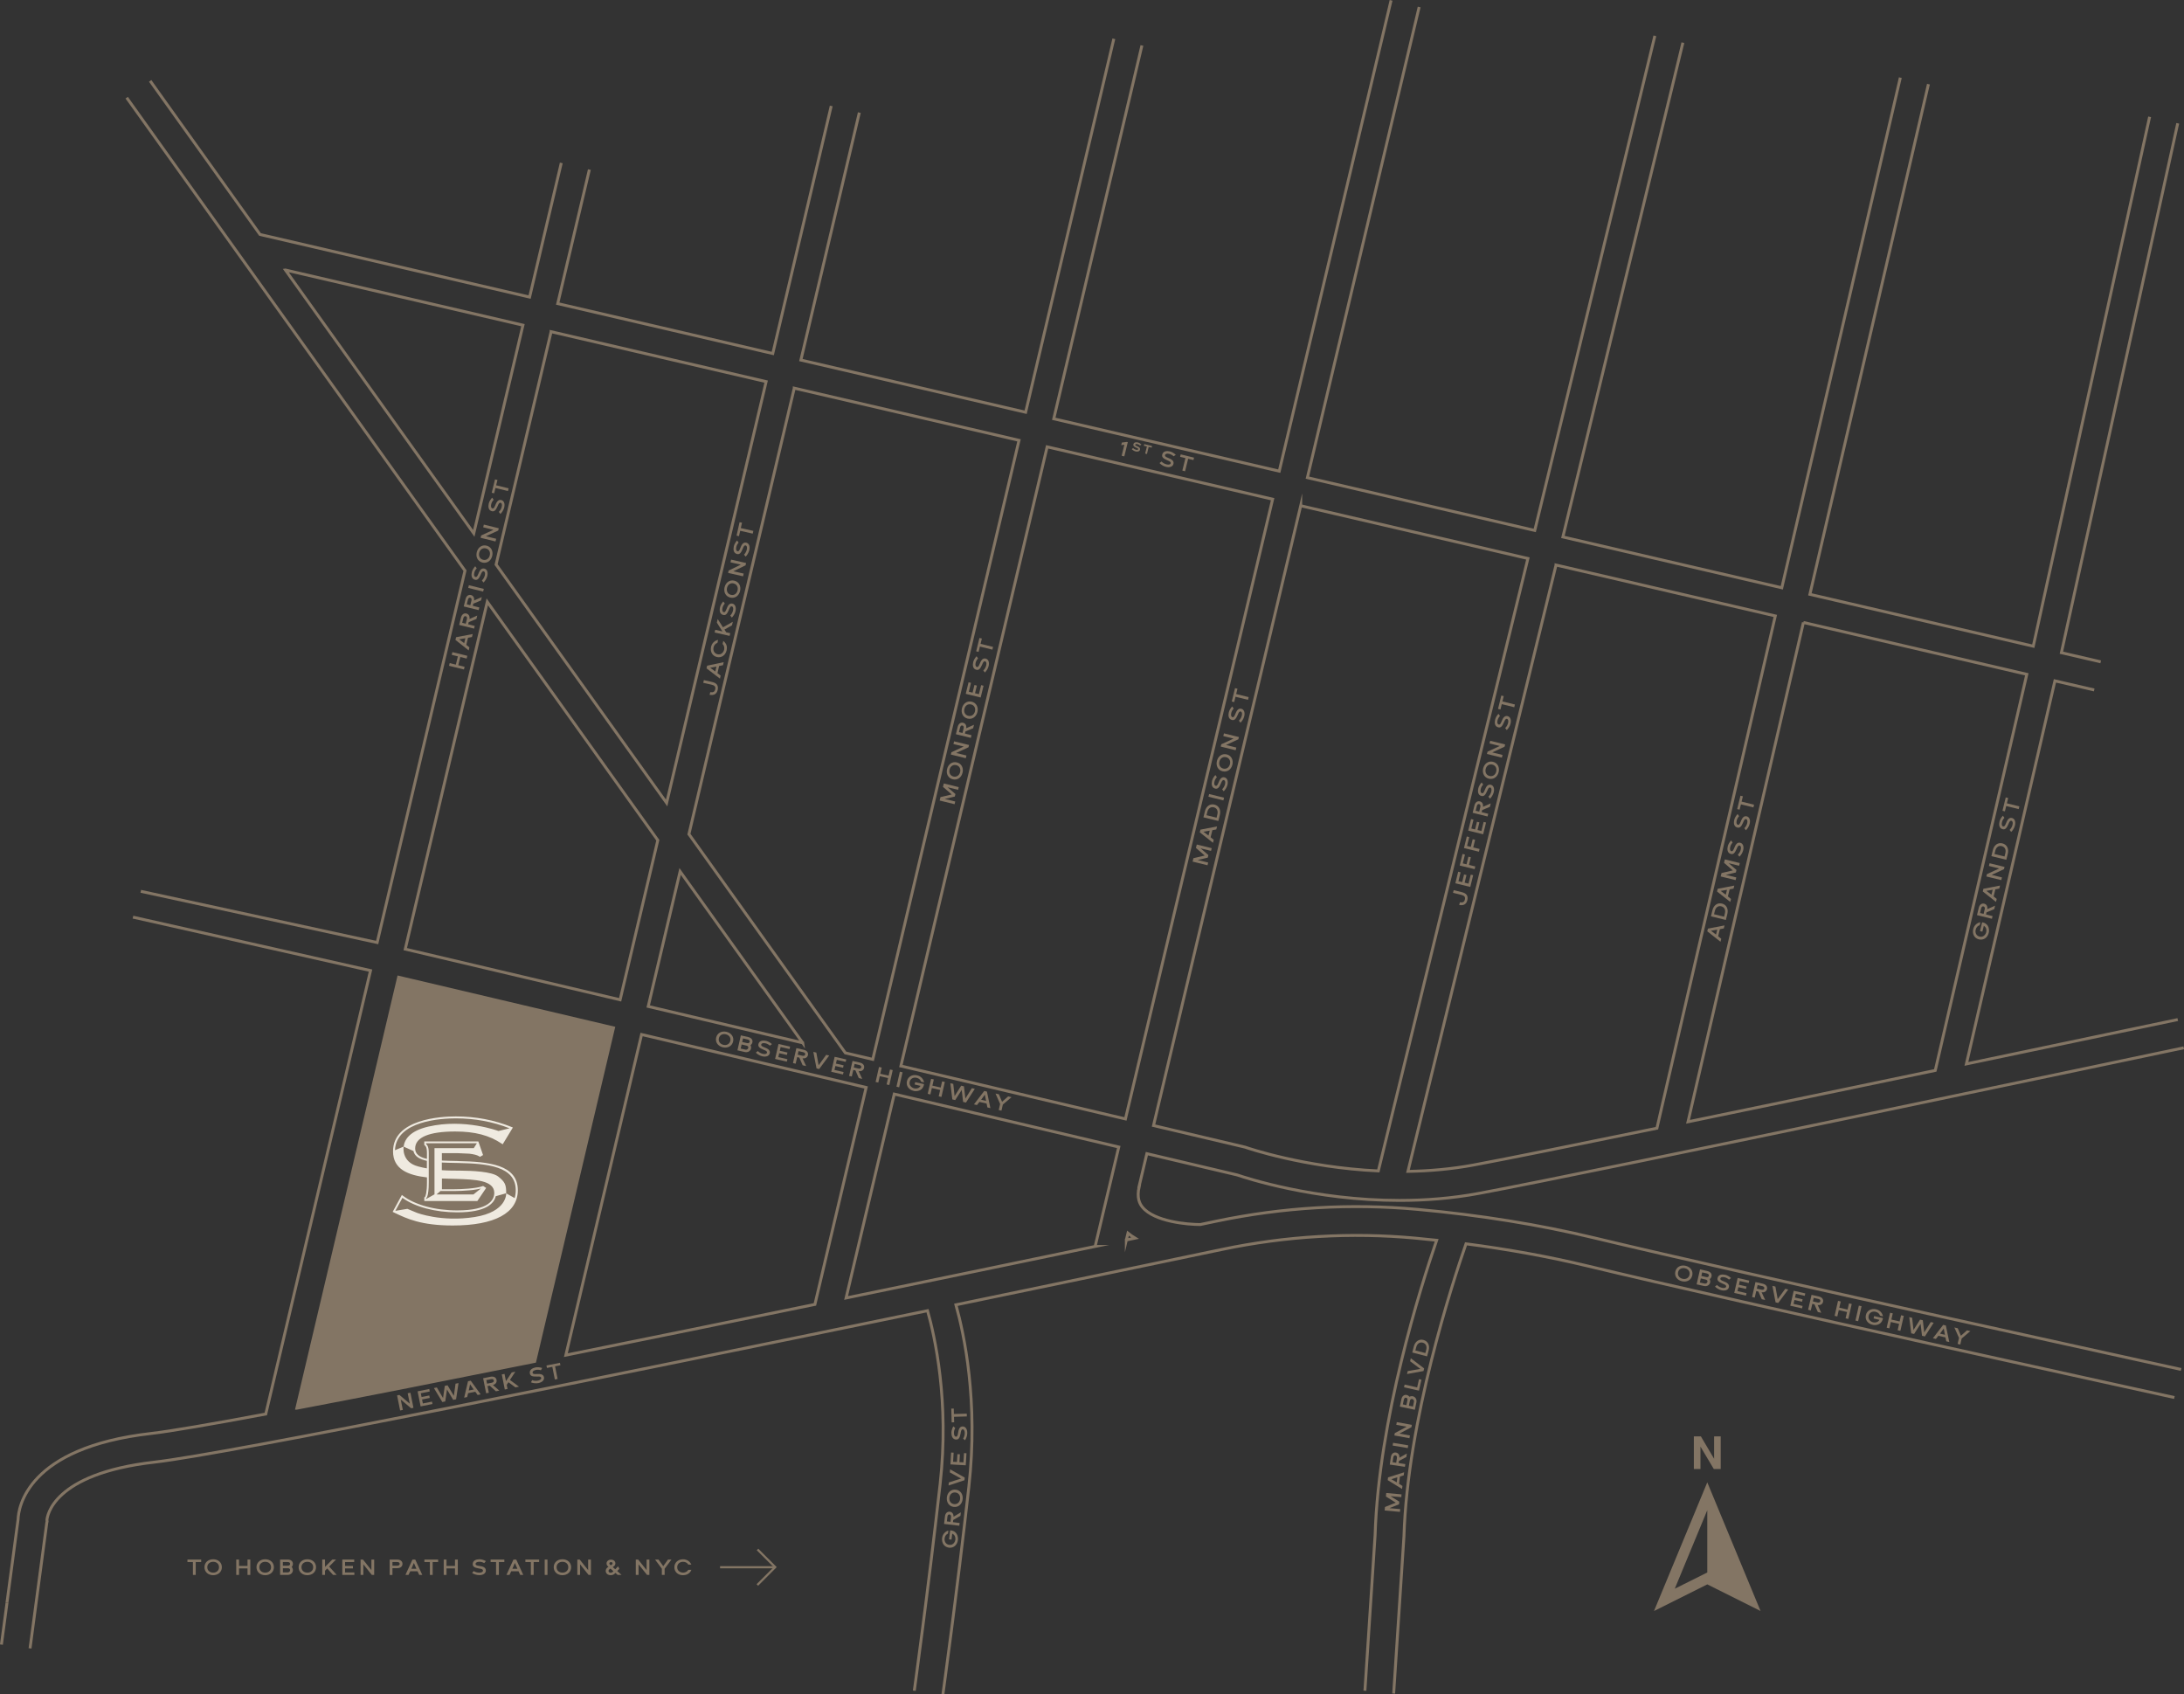 <?xml version="1.0" encoding="UTF-8"?>
<svg id="Names_Outline" data-name="Names Outline" xmlns="http://www.w3.org/2000/svg" viewBox="0 0 889.46 689.97">
  <rect x="0" y="0" width="889.46" height="689.97" fill="#333333" stroke="none"/>
  <defs>
    <style>
      .cls-1 {
        fill: #efeae0;
      }

      .cls-2 {
        fill: #837564;
      }

      .cls-3 {
        stroke-width: .88px;
      }

      .cls-3, .cls-4 {
        fill: none;
        stroke: #837564;
        stroke-miterlimit: 10;
      }

      .cls-4 {
        stroke-width: 1.18px;
      }
    </style>
  </defs>
  <g>
    <path class="cls-2" d="M389.04,623.99l.02.03c.13.12.25.25.35.39.03.02.04.03.05.05.43.57.64,1.3.68,2.01v.18c0,.1,0,.22-.01.31l-.03.26c-.26,1.98-1.75,3.27-3.63,3.05-1.89-.23-3.03-1.87-2.79-3.9.18-1.5,1.17-2.66,2.55-3.08l-.14,1.23c-.76.33-1.27,1.05-1.38,1.97-.17,1.4.61,2.48,1.9,2.63.42.05.78,0,1.11-.13.7-.32,1.21-1.03,1.35-1.87v-.1c.09-.63-.05-1.31-.43-1.84h-.02c-.22-.27-.49-.48-.81-.62l-.3,2.44-.99-.12.44-3.64h.17c.07,0,.15,0,.32.02.61.1,1.14.34,1.59.72Z"/>
    <path class="cls-2" d="M391.32,615.88l-.17,1.43-2.95,1.69-.1.89,2.72.33-.13,1.11-6.21-.72.36-3.05c.15-1.33.96-2.04,1.98-1.93.93.11,1.57.86,1.52,2.05l2.97-1.79ZM387.09,619.76l.23-1.93c.07-.63-.18-1.02-.63-1.08-.46-.05-.77.27-.84.9l-.22,1.93,1.47.17Z"/>
    <path class="cls-2" d="M388.43,613.68c-1.89-.22-3.04-1.85-2.81-3.89.23-2.02,1.72-3.36,3.61-3.14,1.9.22,3.05,1.85,2.82,3.88-.23,2.03-1.72,3.37-3.62,3.15ZM389.1,607.8c-1.3-.15-2.29.71-2.45,2.11s.62,2.47,1.91,2.62c1.31.15,2.3-.72,2.46-2.12.16-1.4-.62-2.46-1.92-2.61Z"/>
    <path class="cls-2" d="M392.9,601.72l-.11,1.09-6.48,2.14.12-1.24,4.97-1.58-4.57-2.51.12-1.24,5.95,3.35Z"/>
    <path class="cls-2" d="M393.61,591.83l-.29,4.9-6.24-.37.29-4.83,1.01.06-.22,3.7,1.57.09.19-3.19,1.01.06-.19,3.19,1.63.1.23-3.78,1.01.06Z"/>
    <path class="cls-2" d="M393.03,586.53l-.8-.66c.45-.64.67-1.47.68-2.27,0-.87-.28-1.5-.83-1.51-.57,0-.7.72-.82,1.42v.09s-.02.06-.03.09c-.35,1.97-.86,2.56-1.8,2.55-1.54-.01-1.97-1.52-1.96-2.79,0-.86.35-1.83.78-2.59l.79.7c-.37.66-.54,1.26-.54,1.91,0,1.05.32,1.6.88,1.6.44,0,.65-.37.83-1.61.15-.9.39-2.56,1.85-2.55,1.13,0,1.89,1.05,1.87,2.69,0,1.16-.5,2.34-.91,2.91Z"/>
    <path class="cls-2" d="M388.5,575.84l5.23-.15.03,1.14-5.23.15.06,2.23-1.01.03-.16-5.59,1.01-.03.06,2.23Z"/>
  </g>
  <g>
    <path class="cls-2" d="M570.67,609.69l-4.36-.39,3.56,2.24-.09,1.06-3.91,1.58,4.37.39-.1,1.12-6.23-.56.13-1.42,4.39-1.76-4-2.52.13-1.42,6.23.56-.1,1.12Z"/>
    <path class="cls-2" d="M569.78,604.26l1.38.87-.15,1.24-5.85-3.6.14-1.11,6.54-2.08-.15,1.24-1.55.49-.36,2.95ZM566.62,602.37l2.22,1.3.25-2.04-2.48.75Z"/>
    <path class="cls-2" d="M572.96,591.94l-.21,1.42-3,1.59-.13.88,2.71.41-.16,1.11-6.17-.92.45-3.04c.2-1.32,1.02-2.01,2.04-1.86.93.14,1.54.91,1.45,2.1l3.02-1.7ZM568.62,595.69l.29-1.92c.09-.63-.15-1.03-.6-1.1-.45-.07-.78.25-.87.88l-.29,1.92,1.47.22Z"/>
    <path class="cls-2" d="M573.33,589.71l-6.16-1.02.18-1.11,6.16,1.02-.18,1.11Z"/>
    <path class="cls-2" d="M575,580.26l-.17.94-4.86,2.61,4.24.78-.2,1.11-6.14-1.12.17-.95,4.85-2.61-4.23-.77.2-1.11,6.14,1.12Z"/>
    <path class="cls-2" d="M570.1,572.83l.63-3c.27-1.31,1.14-1.95,2.15-1.74.49.1.91.41,1.11.73h.02c.29-.18.9-.31,1.36-.21.98.21,1.74,1.19,1.47,2.5l-.63,3.01-6.11-1.29ZM573.19,570.27c.12-.59-.07-.96-.54-1.06-.45-.1-.79.2-.92.82l-.4,1.9,1.45.31.41-1.97ZM575.85,570.9c.13-.63-.25-1.07-.71-1.17-.49-.1-.81.16-.94.75l-.41,1.97,1.66.35.4-1.9Z"/>
    <path class="cls-2" d="M578.9,561.86l-1.01,4.47-6.09-1.38.25-1.1,5.1,1.16.76-3.37.99.22Z"/>
    <path class="cls-2" d="M580,557.27l-.26,1.07-6.72,1.22.29-1.21,5.14-.88-4.17-3.12.29-1.21,5.43,4.14Z"/>
    <path class="cls-2" d="M579.71,545.68c1.86.48,2.65,2.24,2.14,4.22l-.64,2.47-6.05-1.57.64-2.48c.51-1.97,2.06-3.13,3.91-2.65ZM579.42,546.79c-1.22-.32-2.26.38-2.63,1.79l-.36,1.38,4.07,1.05.36-1.38c.37-1.41-.21-2.53-1.44-2.85Z"/>
  </g>
  <g>
    <path class="cls-2" d="M682.3,517.84c.42-1.86,2.17-2.82,4.17-2.36,1.99.45,3.15,2.08,2.72,3.94-.43,1.87-2.18,2.83-4.16,2.37-2-.46-3.16-2.08-2.73-3.95ZM688.07,519.16c.29-1.27-.45-2.36-1.83-2.67s-2.53.35-2.82,1.61c-.29,1.28.46,2.37,1.84,2.68s2.52-.35,2.81-1.62Z"/>
    <path class="cls-2" d="M692.35,516.94l2.99.68c1.3.3,1.93,1.17,1.7,2.18-.11.49-.43.9-.75,1.1v.02c.17.29.29.9.19,1.36-.22.98-1.22,1.73-2.52,1.43l-2.99-.68,1.39-6.09ZM694.19,522.72c.62.14,1.08-.24,1.18-.69.11-.49-.15-.82-.74-.95l-1.96-.45-.38,1.66,1.9.43ZM694.86,520.07c.59.13.97-.05,1.08-.53.1-.45-.19-.79-.81-.94l-1.9-.43-.33,1.45,1.96.45Z"/>
    <path class="cls-2" d="M698.45,523.94l.82-.64c.53.57,1.29.97,2.07,1.15.85.19,1.53.05,1.65-.49.13-.56-.55-.84-1.21-1.11l-.09-.03s-.05-.02-.08-.04c-1.85-.76-2.31-1.38-2.11-2.3.34-1.5,1.91-1.6,3.14-1.32.84.19,1.71.74,2.36,1.32l-.86.62c-.57-.5-1.12-.79-1.75-.94-1.02-.23-1.63-.02-1.75.51-.1.43.22.72,1.39,1.16.85.34,2.42.93,2.09,2.36-.25,1.1-1.43,1.62-3.03,1.25-1.13-.26-2.17-.99-2.65-1.51Z"/>
    <path class="cls-2" d="M711.08,527.62l-4.79-1.09,1.39-6.09,4.72,1.08-.23.99-3.62-.83-.35,1.53,3.11.71-.23.99-3.11-.71-.36,1.59,3.69.84-.23.99Z"/>
    <path class="cls-2" d="M718.89,529.4l-1.4-.32-1.36-3.11-.87-.2-.62,2.67-1.09-.25,1.39-6.09,2.99.68c1.3.3,1.93,1.17,1.7,2.18-.21.92-1.03,1.47-2.2,1.29l1.46,3.15ZM715.49,524.78l1.9.43c.62.14,1.04-.07,1.14-.51.1-.45-.19-.79-.81-.94l-1.9-.43-.33,1.45Z"/>
    <path class="cls-2" d="M724.2,530.62l-1.07-.25-1.3-6.71,1.22.28.94,5.13,3.07-4.21,1.22.28-4.07,5.48Z"/>
    <path class="cls-2" d="M733.91,532.83l-4.79-1.09,1.39-6.09,4.72,1.08-.23.99-3.62-.83-.35,1.53,3.11.71-.23.99-3.11-.71-.36,1.59,3.69.84-.23.99Z"/>
    <path class="cls-2" d="M741.72,534.61l-1.4-.32-1.36-3.11-.87-.2-.62,2.67-1.09-.25,1.39-6.09,2.99.68c1.3.3,1.93,1.17,1.7,2.18-.21.92-1.03,1.47-2.2,1.29l1.46,3.15ZM738.32,529.99l1.9.43c.62.14,1.04-.07,1.14-.51.1-.45-.19-.79-.81-.94l-1.9-.43-.33,1.45Z"/>
    <path class="cls-2" d="M752.75,537.13l-1.11-.25.59-2.58-3.37-.77-.59,2.58-1.1-.25,1.39-6.09,1.1.25-.58,2.52,3.37.77.58-2.52,1.11.25-1.39,6.09Z"/>
    <path class="cls-2" d="M755.65,537.79l1.39-6.09,1.1.25-1.39,6.09-1.1-.25Z"/>
    <path class="cls-2" d="M765.89,538.78l-.03.02c-.13.11-.27.23-.43.31-.03.02-.04.04-.06.04-.62.37-1.36.5-2.07.46h-.18c-.1-.04-.21-.05-.31-.06l-.26-.06c-1.94-.47-3.07-2.09-2.65-3.93.42-1.86,2.17-2.82,4.17-2.36,1.48.34,2.52,1.44,2.8,2.86l-1.21-.27c-.24-.79-.91-1.37-1.82-1.58-1.37-.31-2.53.35-2.81,1.61-.09.41-.08.77.01,1.12.25.73.9,1.31,1.72,1.54l.1.02c.62.14,1.31.08,1.88-.25v-.02c.3-.2.53-.44.7-.74l-2.4-.56.22-.97,3.57.82-.02.17c0,.07-.01.15-.05.32-.17.6-.46,1.1-.88,1.5Z"/>
    <path class="cls-2" d="M773.95,541.97l-1.11-.25.59-2.58-3.37-.77-.59,2.58-1.1-.25,1.39-6.09,1.1.25-.58,2.52,3.37.77.58-2.52,1.11.25-1.39,6.09Z"/>
    <path class="cls-2" d="M783.93,544.25l-1.17-.27-.58-4.86-2.64,4.13-1.17-.27-.81-6.59,1.19.27.54,4.97,2.68-4.23,1.12.26.58,4.96,2.65-4.22,1.2.27-3.6,5.59Z"/>
    <path class="cls-2" d="M789.42,543.99l-1,1.28-1.22-.28,4.18-5.45,1.09.25,1.4,6.73-1.22-.28-.33-1.59-2.9-.66ZM791.61,541.03l-1.52,2.08,2.01.46-.49-2.54Z"/>
    <path class="cls-2" d="M798.36,547.55l-1.1-.25.56-2.46-1.88-4.24,1.37.31,1.29,3.05,2.48-2.19,1.37.31-3.53,3.01-.56,2.46Z"/>
  </g>
  <polygon class="cls-2" points="162.34 397.96 249.85 418.59 217.77 554.42 120.89 573.47 162.34 397.96"/>
  <g>
    <line class="cls-4" x1=".58" y1="669.74" x2="2.85" y2="652.76"/>
    <path class="cls-4" d="M51.6,39.78l137.77,192.62-35.77,151.43-96.26-20.85M228.59,66.35l-12.9,54.63-109.79-25.49-44.74-62.55M338.53,43.15l-23.81,100.82-87.58-20.33,12.89-54.58M453.62,15.8l-35.92,152.08-91.53-21.25,23.8-100.77M566.53.14l-45.54,191.73-91.84-21.32,35.91-152.03M673.96,14.59l-48.91,201.43-92.6-21.5L577.97,2.85M773.93,31.61l-48.27,207.76-89.16-20.7,48.88-201.3M875.46,47.57l-47.38,215.59-90.98-21.12,48.28-207.77M855.54,269.53l-16.01-3.72,47.38-215.6M886.92,415.21c-.94.2-38.27,8.06-86.08,18.06l36.05-156,16,3.71M888.29,557.7c-2.19-.52-178.12-38.93-238.95-53.57-22.35-5.38-46.54-9.29-71.91-11.61-27.29-2.5-54.91-.88-82.1,4.8-2.06.43-4.23.88-6.5,1.36-5.08.01-18.76-1.15-23.57-7.1-1.09-1.35-2.42-3.7-1.29-8.45h-.06s3.16-13.32,3.16-13.32l36.81,8.68c3.53,1.21,31.35,10.37,66.11,10.37,10.32,0,21.25-.81,32.33-2.87,48.51-9.03,284.65-58.78,287.03-59.28M567.59,689.68l4.16-63.6.03-.4c1.41-47.2,19.76-103.28,25.27-119.15,17.29,2.25,33.89,5.26,49.53,9.03,60.83,14.65,236.77,53.05,238.96,53.57M384.03,689.9c.13-1.12,5.46-39.18,10.53-84.26,3.94-35.01-1.91-62.34-5.25-74.27,41.81-8.65,79.86-16.59,108.41-22.56,26.05-5.45,52.5-7,78.62-4.6,2.93.27,5.85.56,8.75.88-6.55,19.05-23.6,72.86-25.06,120.03l-4.15,63.41M12.23,671.29l6.84-51.28.11-.37-.06-.61c.08-1.28,1.99-18.84,43.79-23.59,30.05-3.41,187.09-35.28,314.84-61.67,2.95,10.41,8.92,36.9,5.13,70.56-5.07,45.04-10.39,83.08-10.52,84.2M54.16,373.5l96.74,21.76-42.66,180.59c-22.43,4.19-38.98,7.04-46.67,7.91-50.8,5.77-54.05,30.37-54.21,35.02l-4.53,33.96M734.46,253.49l90.98,21.12-37.28,161.31c-32.45,6.78-68.46,14.28-100.7,20.92l47-203.36ZM633.71,230.1l89.3,20.73-48.21,208.62c-33.33,6.85-61.21,12.48-74.63,14.98-9.08,1.69-18.11,2.45-26.77,2.6l60.31-246.93ZM529.73,205.96l92.53,21.48-60.92,249.41c-30.3-1.42-53.54-9.43-53.86-9.55l-.3-.11-37.4-8.82,59.95-252.42ZM323.47,158.07l91.53,21.25-59.55,252.1-11.16-2.63-63.72-89.09,42.9-181.62ZM326.91,424.69l-62.92-14.83,12.99-54.97,49.93,69.81ZM224.44,135.08l87.58,20.33-40.53,171.59-69.45-97.09,22.4-94.82ZM116.25,109.96l96.73,22.46-20.03,84.79-76.71-107.25ZM198.45,245.09l69.45,97.09-15.35,64.97-87.51-20.63,33.41-141.43ZM120.89,573.47l41.46-175.51,87.51,20.63-32.08,135.83c-36.19,7.27-69.82,13.91-96.88,19.05ZM230.45,551.87l30.84-130.58,91.46,21.57-20.87,88.35c-33.56,6.89-68.34,13.99-101.43,20.66ZM446.01,507.6c-29.05,6.04-64.23,13.34-101.43,20.99l19.62-83.04,91.43,21.56-9.62,40.49ZM366.9,434.11l59.56-252.14,91.83,21.32-59.94,252.38-91.44-21.56ZM458.72,504.96l.66-2.76c.91.74,1.88,1.41,2.88,2.02-1.17.24-2.35.49-3.54.74Z"/>
  </g>
  <path class="cls-1" d="M206.16,485.94s.45,7.59-12.88,9.69c-13.55,2.13-23.52-1.74-23.52-1.74l-3.86-1.6-4.89.81,2.89-5.29c5.08,3.7,13.36,5.91,22.29,5.91,11.86,0,15.05-3.66,15.72-6.58l4.24-1.19c.04-3.53-.51-4.62-3.15-6.75-2.63-2.13-10.71-2.43-15.61-2.47-2.34-.02-4.78,0-7.45-.18v-3.12c1.83.09,3.79.13,5.8.17l.91.02c11.84.24,23.4,1.3,23.4,11.08,0,1.14-.16,2.21-.46,3.21l-3.45-1.95ZM176.95,467.56v18.83h-.02s0,.01,0,.01l-1.55.87-1.87,1.04v-.29s.07-.06.1-.1c.02-.02.04-.05.06-.07.01-.02.03-.03.04-.05.06-.08.11-.17.16-.26,0,0,0-.02.01-.02,0-.01,0-.02.02-.04.05-.1.09-.2.13-.31.08-.22.14-.46.2-.72.38-1.7.38-4.17.38-5v-11.7c0-.49,0-1.08-.08-1.68,0-.05-.02-.1-.02-.16-.02-.12-.04-.24-.07-.36-.15-.63-.42-1.23-.91-1.64v-.34h20.69l-1.27,2.01h0s0-.01,0-.01h-15.96ZM185.26,485.01h0v.02c1.45,0,3.68-.08,5.88-.28.23-.02.47-.04.7-.07.02,0,.05,0,.07,0,.23-.02.46-.05.69-.08,1.19-.15,2.32-.34,3.25-.59l-3.05,2.43h-13.24s-1.78,0-1.78,0l1.22-1.07.37-.33h.19v-.02h5.69ZM170.24,475c-6.86-1.79-5.87-8.05-5.87-8.05l-3.51,1.46c.48-12.02,19.03-12.97,24.77-12.97,7.7,0,15.06,1.36,21.9,4.05l-4.51,1.1s-13.83-5.2-28.61-1.78c-7.39,1.71-9.64,5.14-10.04,8.14l4,1.78c.48,2.2,2.52,3.37,5.48,4.01v3.07c-1.16-.21-2.37-.47-3.62-.8M186.68,472.81l-.91-.02c-2.03-.04-3.99-.08-5.81-.17v-3h6.62l4.59.21c1.79.21,3.17.56,3.92,1.04l.38.24,1.26-.73-1.92-5.55h-22.02v1.42l.26.22c.83.7.83,2.25.83,3.28v2.19c-2.95-.67-4.8-1.9-4.8-4.25,0-4.51,5.63-6.9,16.29-6.9,8.06,0,13.92,1.54,19.01,4.98l.35.23,4.15-6.83-.43-.18c-7.1-2.88-14.77-4.34-22.79-4.34-6,0-25.59,1.03-25.59,14.24,0,7.31,6.2,9.72,13.82,10.6v1.96c0,4.23-.58,5.8-.83,6.01l-.26.22v1.42h21.61l3.59-5.32-1.24-.81-.34.12c-2.71.96-8.63,1.22-11.38,1.22h-5.06v-4.37c1.52.06,3.04.1,4.54.13l1.57.04c7.13.23,15.21.48,15.21,5.68,0,2.67-1.96,7.14-15.08,7.14-8.99,0-17.28-2.25-22.18-6.02l-.37-.28-3.76,6.89.92.44c4.75,2.28,10.67,5.11,23.55,5.11,17.1,0,26.51-5.1,26.51-14.36,0-10.5-11.95-11.62-24.18-11.87"/>
  <g>
    <path class="cls-2" d="M190.32,267.08l-.27,1.11-2.58-.64-.83,3.36,2.58.63-.27,1.1-6.08-1.5.27-1.1,2.51.62.83-3.36-2.51-.62.27-1.11,6.08,1.5Z"/>
    <path class="cls-2" d="M189.9,262.62l1.27,1.03-.3,1.22-5.39-4.28.27-1.09,6.76-1.29-.3,1.21-1.6.3-.71,2.9ZM186.98,260.36l2.06,1.55.49-2-2.55.45Z"/>
    <path class="cls-2" d="M194.37,250.66l-.34,1.4-3.14,1.31-.21.87,2.67.67-.27,1.09-6.08-1.5.74-2.99c.32-1.3,1.21-1.91,2.21-1.66.91.23,1.45,1.06,1.25,2.23l3.18-1.41ZM189.68,253.99l.47-1.89c.15-.62-.05-1.04-.49-1.15-.45-.11-.8.17-.95.79l-.47,1.89,1.44.36Z"/>
    <path class="cls-2" d="M196.23,243.13l-.34,1.4-3.14,1.31-.21.87,2.67.67-.27,1.09-6.08-1.5.74-2.99c.32-1.3,1.21-1.91,2.21-1.66.91.23,1.46,1.06,1.25,2.23l3.18-1.41ZM191.54,246.46l.47-1.89c.15-.62-.05-1.04-.49-1.15-.45-.11-.8.17-.95.79l-.47,1.89,1.44.36Z"/>
    <path class="cls-2" d="M196.77,240.92l-6.08-1.5.27-1.1,6.08,1.5-.27,1.1Z"/>
    <path class="cls-2" d="M196.89,237.21l-.63-.83c.58-.52.99-1.28,1.18-2.05.21-.85.08-1.53-.46-1.66-.56-.14-.85.54-1.13,1.19l-.03.09s-.02.05-.04.08c-.79,1.84-1.43,2.29-2.34,2.07-1.5-.37-1.57-1.94-1.26-3.17.21-.84.77-1.7,1.36-2.34l.61.87c-.51.56-.82,1.11-.97,1.74-.25,1.02-.05,1.63.49,1.77.43.11.72-.21,1.18-1.37.35-.84.97-2.41,2.4-2.05,1.1.27,1.6,1.46,1.2,3.06-.28,1.12-1.03,2.16-1.56,2.63Z"/>
    <path class="cls-2" d="M196.46,229.09c-1.86-.46-2.78-2.23-2.29-4.22.49-1.98,2.13-3.12,3.99-2.66,1.86.46,2.79,2.23,2.3,4.21-.49,1.99-2.14,3.13-4,2.67ZM197.88,223.33c-1.27-.31-2.37.41-2.71,1.78-.34,1.37.31,2.54,1.57,2.85,1.28.32,2.38-.42,2.72-1.79s-.31-2.53-1.58-2.84Z"/>
    <path class="cls-2" d="M203.13,215.13l-.23.93-5.02,2.32,4.19,1.03-.27,1.1-6.08-1.5.23-.94,5.01-2.31-4.18-1.03.27-1.1,6.08,1.5Z"/>
    <path class="cls-2" d="M203.78,209.29l-.63-.83c.58-.52.99-1.28,1.18-2.05.21-.85.08-1.53-.46-1.66-.56-.14-.85.54-1.13,1.19l-.03.09s-.02.05-.04.08c-.79,1.84-1.43,2.29-2.34,2.07-1.5-.37-1.57-1.94-1.26-3.17.21-.84.77-1.7,1.36-2.34l.61.87c-.51.56-.82,1.11-.97,1.74-.25,1.02-.05,1.63.49,1.77.43.11.72-.21,1.18-1.37.35-.84.97-2.41,2.4-2.05,1.1.27,1.6,1.46,1.2,3.06-.28,1.12-1.03,2.16-1.56,2.63Z"/>
    <path class="cls-2" d="M202.05,197.62l5.09,1.25-.27,1.11-5.09-1.25-.53,2.17-.99-.24,1.34-5.44.99.24-.53,2.16Z"/>
  </g>
  <g>
    <path class="cls-2" d="M286.66,276.97l3.33.75c1.64.37,2.75,1.25,2.29,3.25-.41,1.82-1.66,2.26-3.28,1.99l.25-1.08c1.22.19,1.8-.15,2.02-1.13.24-1.07-.17-1.62-1.53-1.93l-3.33-.75.25-1.09Z"/>
    <path class="cls-2" d="M292.2,274.14l1.29,1-.28,1.22-5.47-4.18.25-1.09,6.74-1.42-.28,1.22-1.59.33-.66,2.91ZM289.23,271.95l2.09,1.51.45-2.01-2.54.5Z"/>
    <path class="cls-2" d="M294.57,261.04s.46.36.48.39c.9.97,1.15,2,.9,3.32l-.04.16c-.47,1.95-2.08,3.08-3.93,2.66-1.86-.42-2.83-2.17-2.38-4.17.33-1.48,1.44-2.53,2.85-2.81l-.26,1.21c-.79.25-1.37.91-1.58,1.82-.31,1.38.36,2.53,1.62,2.82.41.09.77.08,1.12-.02.73-.25,1.31-.9,1.54-1.73l.03-.15c.15-.79,0-1.72-.65-2.27l.29-1.24Z"/>
    <path class="cls-2" d="M295.74,257.49l1.65.37-.25,1.1-6.1-1.38.25-1.1,2.93.66-2.27-3.58.33-1.47,2.16,3.37,4-2.24-.32,1.43-3.08,1.74.7,1.08Z"/>
    <path class="cls-2" d="M298.04,251.49l-.64-.82c.57-.54.97-1.3,1.14-2.08.19-.85.05-1.53-.5-1.65-.56-.13-.84.55-1.11,1.22l-.03.09s-.02.05-.04.08c-.76,1.85-1.38,2.32-2.3,2.11-1.5-.34-1.61-1.91-1.32-3.14.19-.84.74-1.71,1.32-2.37l.63.86c-.5.57-.79,1.12-.94,1.76-.23,1.03-.02,1.63.52,1.76.43.1.72-.22,1.16-1.4.34-.85.92-2.43,2.36-2.1,1.1.25,1.62,1.43,1.26,3.04-.25,1.13-.98,2.18-1.51,2.66Z"/>
    <path class="cls-2" d="M297.46,243.37c-1.86-.42-2.83-2.17-2.38-4.17.45-1.99,2.07-3.16,3.94-2.74,1.87.42,2.84,2.17,2.39,4.17-.45,2-2.08,3.17-3.95,2.74ZM298.76,237.59c-1.28-.29-2.36.46-2.67,1.84-.31,1.38.36,2.53,1.62,2.82,1.28.29,2.37-.47,2.68-1.84s-.36-2.52-1.63-2.81Z"/>
    <path class="cls-2" d="M303.85,229.28l-.21.94-4.97,2.42,4.21.95-.25,1.1-6.1-1.38.21-.95,4.96-2.41-4.2-.95.25-1.1,6.1,1.38Z"/>
    <path class="cls-2" d="M303.65,226.68l-.64-.82c.57-.54.97-1.3,1.14-2.08.19-.85.05-1.53-.49-1.66-.56-.13-.84.55-1.11,1.22l-.03.09s-.02.05-.04.08c-.76,1.86-1.38,2.32-2.3,2.11-1.5-.34-1.6-1.91-1.32-3.15.19-.84.74-1.71,1.32-2.36l.63.86c-.5.57-.79,1.12-.94,1.76-.23,1.03-.02,1.64.52,1.76.43.1.72-.22,1.16-1.4.34-.85.92-2.43,2.36-2.1,1.1.25,1.63,1.43,1.26,3.03-.25,1.13-.99,2.18-1.51,2.66Z"/>
    <path class="cls-2" d="M301.7,215.05l5.11,1.16-.25,1.11-5.11-1.16-.49,2.18-.99-.22,1.23-5.46.99.22-.49,2.18Z"/>
  </g>
  <g>
    <path class="cls-2" d="M390.19,321.65l-4.26-1.04,3.18,2.75-.25,1.03-4.1.97,4.27,1.04-.27,1.1-6.08-1.49.34-1.39,4.6-1.08-3.58-3.09.34-1.39,6.08,1.49-.27,1.1Z"/>
    <path class="cls-2" d="M388.02,317.36c-1.86-.45-2.79-2.22-2.3-4.21.49-1.98,2.13-3.12,3.98-2.67,1.87.46,2.8,2.23,2.31,4.21-.49,1.99-2.13,3.13-4,2.67ZM389.43,311.6c-1.27-.31-2.37.42-2.7,1.79-.34,1.37.31,2.54,1.57,2.84,1.28.31,2.38-.42,2.72-1.8s-.31-2.53-1.58-2.84Z"/>
    <path class="cls-2" d="M394.66,303.38l-.23.93-5.02,2.33,4.19,1.03-.27,1.1-6.08-1.49.23-.94,5-2.32-4.19-1.02.27-1.1,6.08,1.49Z"/>
    <path class="cls-2" d="M396.67,295.16l-.34,1.4-3.14,1.31-.21.87,2.67.66-.27,1.09-6.08-1.49.73-2.99c.32-1.3,1.21-1.91,2.21-1.67.91.22,1.46,1.05,1.26,2.23l3.17-1.41ZM391.99,298.5l.46-1.89c.15-.62-.06-1.04-.49-1.15-.45-.11-.8.17-.95.79l-.46,1.89,1.44.35Z"/>
    <path class="cls-2" d="M394.07,292.64c-1.86-.45-2.79-2.22-2.3-4.22.49-1.98,2.13-3.12,3.98-2.67,1.87.46,2.8,2.23,2.31,4.21-.49,1.99-2.13,3.13-4,2.67ZM395.47,286.88c-1.27-.31-2.37.42-2.7,1.79s.31,2.54,1.57,2.84c1.28.31,2.38-.42,2.72-1.8s-.31-2.53-1.58-2.84Z"/>
    <path class="cls-2" d="M400.56,279.27l-1.17,4.78-6.08-1.49,1.15-4.71.99.24-.88,3.61,1.53.37.76-3.11.99.24-.76,3.11,1.59.39.9-3.68.99.24Z"/>
    <path class="cls-2" d="M401.09,273.86l-.63-.83c.58-.53.99-1.28,1.18-2.05.21-.85.07-1.53-.47-1.66-.56-.14-.85.54-1.13,1.2l-.03.09s-.02.05-.04.08c-.79,1.84-1.42,2.3-2.34,2.07-1.5-.37-1.57-1.93-1.27-3.17.21-.84.76-1.7,1.36-2.34l.61.87c-.51.56-.81,1.11-.97,1.74-.25,1.02-.05,1.63.49,1.77.43.11.72-.21,1.18-1.38.35-.84.97-2.41,2.39-2.06,1.1.27,1.6,1.46,1.21,3.06-.28,1.12-1.02,2.16-1.56,2.63Z"/>
    <path class="cls-2" d="M399.35,262.2l5.09,1.25-.27,1.11-5.09-1.25-.53,2.17-.99-.24,1.33-5.44.99.24-.53,2.17Z"/>
  </g>
  <g>
    <path class="cls-2" d="M457.89,185.86l-1.08-.26,1.1-4.48-1.28.16.26-1.05,2.03-.26.39.1-1.42,5.79Z"/>
    <path class="cls-2" d="M460.92,182.89l.56-.42c.31.35.74.58,1.17.69.45.11.81.04.87-.22.07-.27-.3-.43-.64-.57l-.06-.02s-.01,0-.02-.01c0,0-.02,0-.02-.01-1.04-.45-1.33-.84-1.2-1.38.22-.89,1.13-.94,1.86-.76.48.12,1,.46,1.4.83l-.58.41c-.33-.31-.64-.48-.99-.56-.54-.13-.87-.04-.93.23-.05.21.12.36.74.61.49.2,1.41.56,1.2,1.42-.16.65-.86.95-1.8.72-.64-.16-1.27-.62-1.56-.94Z"/>
    <path class="cls-2" d="M467.81,182.01l-.7,2.88-.73-.18.7-2.88-1.23-.3.16-.67,3.18.78-.16.67-1.23-.3Z"/>
    <path class="cls-2" d="M472.23,188.57l.83-.63c.53.58,1.28.99,2.06,1.18.85.21,1.53.07,1.66-.46.14-.56-.54-.85-1.2-1.13l-.09-.03s-.05-.02-.08-.04c-1.84-.79-2.3-1.42-2.07-2.34.37-1.5,1.93-1.57,3.17-1.27.84.21,1.7.77,2.34,1.36l-.87.61c-.56-.51-1.11-.81-1.74-.97-1.02-.25-1.63-.05-1.77.49-.1.43.21.72,1.38,1.18.85.35,2.41.97,2.06,2.39-.27,1.1-1.46,1.6-3.06,1.21-1.12-.27-2.16-1.02-2.63-1.55Z"/>
    <path class="cls-2" d="M483.89,186.83l-1.25,5.09-1.11-.27,1.25-5.09-2.17-.53.24-.99,5.44,1.33-.24.99-2.17-.53Z"/>
  </g>
  <g>
    <path class="cls-2" d="M493.21,346.52l-4.26-1.04,3.18,2.75-.25,1.03-4.1.97,4.27,1.04-.27,1.1-6.08-1.49.34-1.39,4.6-1.08-3.58-3.1.34-1.39,6.08,1.49-.27,1.1Z"/>
    <path class="cls-2" d="M493.04,340.97l1.27,1.03-.3,1.22-5.39-4.27.27-1.09,6.76-1.3-.3,1.22-1.6.31-.71,2.9ZM490.12,338.72l2.06,1.55.49-2-2.55.45Z"/>
    <path class="cls-2" d="M494.6,327.66c1.87.46,2.69,2.21,2.2,4.19l-.61,2.49-6.08-1.49.61-2.49c.49-1.98,2.02-3.16,3.88-2.7ZM494.32,328.77c-1.22-.3-2.26.42-2.61,1.83l-.34,1.39,4.09,1,.34-1.39c.35-1.42-.24-2.53-1.48-2.83Z"/>
    <path class="cls-2" d="M498.24,325.95l-6.08-1.49.27-1.1,6.08,1.49-.27,1.1Z"/>
    <path class="cls-2" d="M498.35,322.24l-.63-.83c.58-.53.99-1.28,1.18-2.05.21-.85.07-1.53-.47-1.66-.56-.14-.85.54-1.13,1.2l-.03.09s-.02.05-.04.08c-.79,1.84-1.42,2.3-2.34,2.07-1.5-.37-1.57-1.93-1.27-3.17.21-.84.76-1.7,1.36-2.34l.61.87c-.51.56-.81,1.11-.97,1.74-.25,1.02-.05,1.63.49,1.77.43.11.72-.21,1.18-1.38.35-.84.97-2.41,2.39-2.06,1.1.27,1.6,1.46,1.21,3.06-.28,1.12-1.02,2.16-1.56,2.63Z"/>
    <path class="cls-2" d="M497.91,314.11c-1.86-.45-2.79-2.22-2.3-4.22.49-1.98,2.13-3.12,3.98-2.67,1.87.46,2.8,2.23,2.31,4.21-.49,1.99-2.13,3.13-4,2.67ZM499.32,308.36c-1.27-.31-2.37.42-2.7,1.79-.34,1.37.31,2.54,1.57,2.84,1.28.31,2.38-.42,2.72-1.8.34-1.37-.31-2.53-1.58-2.84Z"/>
    <path class="cls-2" d="M504.56,300.14l-.23.93-5.01,2.33,4.19,1.03-.27,1.1-6.08-1.49.23-.94,5-2.32-4.19-1.02.27-1.1,6.08,1.49Z"/>
    <path class="cls-2" d="M505.19,294.3l-.63-.83c.58-.53.99-1.28,1.18-2.05.21-.85.07-1.53-.47-1.66-.56-.14-.85.54-1.13,1.2l-.03.09s-.02.05-.04.08c-.79,1.84-1.42,2.3-2.34,2.07-1.5-.37-1.57-1.93-1.27-3.17.21-.84.77-1.7,1.36-2.34l.61.87c-.51.56-.81,1.11-.97,1.74-.25,1.02-.05,1.63.49,1.77.43.11.72-.21,1.18-1.38.35-.84.97-2.41,2.39-2.06,1.1.27,1.6,1.46,1.21,3.06-.27,1.12-1.02,2.16-1.56,2.63Z"/>
    <path class="cls-2" d="M503.44,282.64l5.09,1.25-.27,1.11-5.09-1.25-.53,2.17-.99-.24,1.33-5.44.99.24-.53,2.17Z"/>
  </g>
  <g>
    <path class="cls-2" d="M592.03,362.51l3.32.81c1.63.4,2.72,1.3,2.24,3.29-.44,1.81-1.7,2.23-3.31,1.93l.26-1.08c1.22.21,1.8-.12,2.04-1.1.26-1.07-.14-1.62-1.5-1.96l-3.32-.81.27-1.09Z"/>
    <path class="cls-2" d="M599.96,356.42l-1.17,4.78-6.08-1.49,1.15-4.71.99.24-.88,3.61,1.53.37.76-3.11.99.24-.76,3.11,1.59.39.9-3.68.99.24Z"/>
    <path class="cls-2" d="M600.56,353.96l-6.08-1.49,1.15-4.71.99.24-.88,3.61,1.53.37.76-3.11.99.24-.76,3.11,2.58.63-.27,1.1Z"/>
    <path class="cls-2" d="M602.3,346.85l-6.08-1.49,1.15-4.71.99.24-.88,3.61,1.53.37.76-3.11.99.24-.76,3.11,2.58.63-.27,1.1Z"/>
    <path class="cls-2" d="M605.21,334.97l-1.17,4.78-6.08-1.49,1.15-4.71.99.24-.88,3.61,1.53.37.76-3.11.99.24-.76,3.11,1.59.39.9-3.68.99.24Z"/>
    <path class="cls-2" d="M607.12,327.17l-.34,1.4-3.14,1.31-.21.87,2.67.66-.27,1.09-6.08-1.49.73-2.99c.32-1.3,1.21-1.91,2.21-1.67.91.22,1.46,1.05,1.26,2.23l3.17-1.41ZM602.43,330.51l.46-1.89c.15-.62-.06-1.04-.49-1.15-.45-.11-.8.17-.95.8l-.46,1.89,1.44.35Z"/>
    <path class="cls-2" d="M606.79,325.25l-.63-.83c.58-.53.99-1.28,1.18-2.05.21-.85.08-1.53-.46-1.66-.56-.14-.85.54-1.13,1.2l-.03.09s-.02.05-.04.08c-.79,1.84-1.42,2.3-2.34,2.07-1.5-.37-1.57-1.93-1.27-3.17.21-.84.76-1.7,1.36-2.34l.61.87c-.51.56-.81,1.11-.97,1.74-.25,1.02-.05,1.63.49,1.77.43.11.72-.21,1.18-1.38.35-.84.97-2.41,2.39-2.06,1.1.27,1.6,1.46,1.21,3.06-.28,1.12-1.02,2.16-1.56,2.63Z"/>
    <path class="cls-2" d="M606.35,317.12c-1.86-.45-2.79-2.22-2.3-4.22.49-1.98,2.13-3.12,3.98-2.67,1.87.46,2.8,2.22,2.31,4.21-.49,1.99-2.13,3.13-4,2.67ZM607.76,311.37c-1.27-.31-2.37.42-2.7,1.79s.31,2.54,1.57,2.85c1.28.31,2.38-.42,2.72-1.8s-.31-2.53-1.58-2.84Z"/>
    <path class="cls-2" d="M612.99,303.15l-.23.93-5.02,2.33,4.19,1.03-.27,1.1-6.08-1.49.23-.94,5-2.32-4.19-1.02.27-1.1,6.08,1.49Z"/>
    <path class="cls-2" d="M613.63,297.31l-.63-.83c.58-.53.99-1.28,1.18-2.06.21-.85.08-1.53-.46-1.66-.56-.14-.85.54-1.13,1.2l-.03.09s-.02.05-.04.08c-.79,1.84-1.42,2.3-2.34,2.07-1.5-.37-1.57-1.93-1.27-3.17.21-.84.77-1.7,1.36-2.34l.61.87c-.51.56-.81,1.11-.97,1.74-.25,1.02-.05,1.63.49,1.77.43.11.72-.21,1.18-1.38.35-.84.97-2.41,2.39-2.06,1.1.27,1.6,1.46,1.21,3.06-.27,1.12-1.02,2.16-1.56,2.63Z"/>
    <path class="cls-2" d="M611.88,285.65l5.09,1.25-.27,1.11-5.09-1.25-.53,2.17-.99-.24,1.33-5.44.99.24-.53,2.17Z"/>
  </g>
  <g>
    <path class="cls-2" d="M699.73,381.28l1.27,1.03-.3,1.22-5.39-4.27.27-1.09,6.76-1.3-.3,1.22-1.6.31-.71,2.9ZM696.81,379.04l2.06,1.55.49-2-2.55.45Z"/>
    <path class="cls-2" d="M701.29,367.97c1.86.46,2.68,2.21,2.2,4.19l-.61,2.49-6.08-1.49.61-2.49c.49-1.98,2.02-3.16,3.88-2.7ZM701.01,369.09c-1.23-.3-2.26.41-2.61,1.83l-.34,1.39,4.09,1,.34-1.39c.35-1.42-.24-2.53-1.48-2.83Z"/>
    <path class="cls-2" d="M703.7,365.06l1.27,1.03-.3,1.22-5.39-4.27.27-1.09,6.76-1.3-.3,1.22-1.6.31-.71,2.9ZM700.78,362.82l2.06,1.55.49-2-2.55.45Z"/>
    <path class="cls-2" d="M708.28,352.57l-4.26-1.04,3.18,2.75-.25,1.03-4.1.97,4.27,1.04-.27,1.1-6.08-1.49.34-1.39,4.6-1.08-3.58-3.09.34-1.39,6.08,1.49-.27,1.1Z"/>
    <path class="cls-2" d="M708.39,348.87l-.63-.83c.58-.53.99-1.28,1.18-2.05.21-.85.07-1.53-.47-1.66-.56-.14-.85.54-1.13,1.2l-.03.09s-.02.05-.04.08c-.79,1.84-1.42,2.3-2.34,2.07-1.5-.37-1.57-1.93-1.27-3.17.21-.84.77-1.7,1.36-2.34l.61.87c-.51.56-.81,1.11-.97,1.74-.25,1.02-.05,1.63.49,1.77.43.11.72-.21,1.18-1.38.35-.84.97-2.41,2.39-2.06,1.1.27,1.6,1.46,1.21,3.06-.27,1.12-1.02,2.16-1.56,2.63Z"/>
    <path class="cls-2" d="M711.02,338.11l-.63-.83c.58-.53.99-1.28,1.18-2.05.21-.85.07-1.53-.47-1.66-.56-.14-.85.54-1.12,1.2l-.03.09s-.02.05-.04.08c-.79,1.84-1.42,2.3-2.34,2.07-1.5-.37-1.57-1.93-1.27-3.17.21-.84.77-1.7,1.36-2.34l.61.87c-.51.56-.81,1.11-.97,1.74-.25,1.02-.05,1.63.49,1.77.43.11.72-.21,1.18-1.38.35-.84.97-2.41,2.39-2.06,1.1.27,1.6,1.46,1.21,3.06-.27,1.12-1.02,2.16-1.56,2.63Z"/>
    <path class="cls-2" d="M709.28,326.45l5.09,1.25-.27,1.11-5.09-1.25-.53,2.17-.99-.24,1.33-5.44.99.24-.53,2.17Z"/>
  </g>
  <g>
    <path class="cls-2" d="M809.25,376.61l.02.03c.11.13.22.28.3.43.02.03.04.04.04.06.36.62.48,1.37.43,2.08v.18c-.04.1-.06.21-.07.31l-.06.26c-.5,1.94-2.14,3.04-3.98,2.59-1.86-.45-2.79-2.22-2.3-4.22.36-1.47,1.49-2.5,2.9-2.76l-.29,1.21c-.79.23-1.39.89-1.61,1.79-.34,1.37.31,2.54,1.57,2.85.41.1.77.09,1.12,0,.74-.24,1.33-.88,1.57-1.7l.02-.1c.15-.62.1-1.31-.22-1.88h-.02c-.19-.3-.43-.54-.73-.72l-.6,2.39-.97-.24.87-3.56.17.02c.07,0,.15.02.31.06.6.18,1.09.48,1.49.91Z"/>
    <path class="cls-2" d="M812.52,368.83l-.34,1.4-3.14,1.31-.21.87,2.67.66-.27,1.09-6.08-1.49.73-2.99c.32-1.3,1.21-1.91,2.21-1.67.91.22,1.46,1.05,1.26,2.23l3.17-1.41ZM807.84,372.17l.46-1.89c.15-.62-.06-1.04-.49-1.15-.45-.11-.8.17-.95.79l-.46,1.89,1.44.35Z"/>
    <path class="cls-2" d="M811.92,365.05l1.27,1.03-.3,1.22-5.39-4.27.27-1.09,6.76-1.3-.3,1.22-1.6.31-.71,2.9ZM808.99,362.8l2.06,1.55.49-2-2.55.45Z"/>
    <path class="cls-2" d="M816.38,353.03l-.23.93-5.02,2.33,4.19,1.03-.27,1.1-6.08-1.49.23-.94,5-2.32-4.19-1.02.27-1.1,6.08,1.49Z"/>
    <path class="cls-2" d="M815.5,343.46c1.87.46,2.69,2.21,2.2,4.19l-.61,2.49-6.08-1.49.61-2.49c.49-1.98,2.02-3.16,3.88-2.7ZM815.23,344.57c-1.22-.3-2.26.42-2.61,1.83l-.34,1.39,4.09,1,.34-1.39c.35-1.42-.24-2.53-1.48-2.83Z"/>
    <path class="cls-2" d="M819.07,338.8l-.63-.83c.58-.53.99-1.28,1.18-2.06.21-.85.07-1.53-.47-1.66-.56-.14-.85.54-1.13,1.2l-.03.09s-.02.05-.04.08c-.79,1.84-1.42,2.3-2.34,2.07-1.5-.37-1.57-1.93-1.27-3.17.21-.84.77-1.7,1.36-2.34l.61.87c-.51.56-.81,1.11-.97,1.74-.25,1.02-.05,1.63.49,1.77.43.11.72-.21,1.18-1.38.35-.84.97-2.41,2.39-2.06,1.1.27,1.6,1.46,1.21,3.06-.27,1.12-1.02,2.16-1.56,2.63Z"/>
    <path class="cls-2" d="M817.32,327.14l5.09,1.25-.27,1.11-5.09-1.25-.53,2.17-.99-.24,1.33-5.44.99.24-.53,2.17Z"/>
  </g>
  <g>
    <path class="cls-2" d="M291.66,422.56c.43-1.86,2.18-2.82,4.18-2.37,1.99.45,3.15,2.08,2.73,3.94-.43,1.87-2.18,2.83-4.17,2.38-2-.46-3.16-2.08-2.74-3.95ZM297.43,423.88c.29-1.27-.45-2.36-1.83-2.68-1.38-.31-2.53.35-2.82,1.61-.29,1.28.46,2.37,1.84,2.69,1.38.31,2.52-.35,2.81-1.63Z"/>
    <path class="cls-2" d="M301.72,421.65l3,.68c1.3.3,1.93,1.17,1.7,2.18-.11.49-.43.91-.75,1.1v.02c.17.29.29.91.19,1.37-.22.98-1.22,1.73-2.53,1.43l-3-.69,1.39-6.1ZM303.55,427.45c.62.14,1.08-.24,1.18-.69.11-.49-.15-.82-.74-.95l-1.96-.45-.38,1.66,1.9.43ZM304.23,424.79c.59.13.97-.05,1.08-.53.1-.45-.19-.8-.81-.94l-1.9-.43-.33,1.45,1.96.45Z"/>
    <path class="cls-2" d="M307.82,428.67l.82-.64c.53.58,1.29.97,2.07,1.15.85.19,1.53.05,1.66-.49.13-.56-.55-.84-1.21-1.11l-.09-.03s-.05-.02-.08-.04c-1.85-.76-2.32-1.39-2.11-2.3.34-1.5,1.91-1.6,3.15-1.32.84.19,1.71.74,2.36,1.32l-.86.62c-.57-.51-1.12-.8-1.75-.94-1.03-.24-1.63-.03-1.76.51-.1.43.22.72,1.39,1.16.85.34,2.42.93,2.1,2.36-.25,1.1-1.43,1.62-3.04,1.26-1.13-.26-2.18-.99-2.66-1.51Z"/>
    <path class="cls-2" d="M320.47,432.35l-4.8-1.1,1.39-6.1,4.72,1.08-.23.99-3.62-.83-.35,1.53,3.12.71-.23.99-3.12-.71-.37,1.6,3.7.84-.23.99Z"/>
    <path class="cls-2" d="M328.29,434.14l-1.4-.32-1.36-3.12-.87-.2-.62,2.68-1.09-.25,1.39-6.1,3,.68c1.3.3,1.93,1.17,1.7,2.18-.21.92-1.03,1.47-2.2,1.29l1.46,3.15ZM324.88,429.51l1.9.43c.62.14,1.04-.07,1.14-.51.1-.45-.19-.8-.81-.94l-1.9-.43-.33,1.45Z"/>
    <path class="cls-2" d="M333.61,435.35l-1.07-.25-1.3-6.72,1.22.28.94,5.14,3.08-4.22,1.22.28-4.08,5.49Z"/>
    <path class="cls-2" d="M343.33,437.57l-4.8-1.1,1.39-6.1,4.73,1.08-.23.99-3.62-.83-.35,1.53,3.12.71-.23.99-3.12-.71-.37,1.6,3.7.84-.23.99Z"/>
    <path class="cls-2" d="M351.15,439.36l-1.4-.32-1.36-3.12-.87-.2-.62,2.68-1.09-.25,1.39-6.1,3,.68c1.3.3,1.93,1.17,1.7,2.18-.21.92-1.03,1.47-2.21,1.29l1.46,3.15ZM347.73,434.73l1.9.43c.62.14,1.04-.07,1.14-.51.1-.45-.19-.8-.81-.94l-1.9-.43-.33,1.45Z"/>
    <path class="cls-2" d="M362.19,441.88l-1.11-.25.59-2.59-3.38-.77-.59,2.59-1.1-.25,1.39-6.1,1.1.25-.58,2.52,3.38.77.58-2.52,1.11.25-1.39,6.1Z"/>
    <path class="cls-2" d="M365.09,442.54l1.39-6.1,1.1.25-1.39,6.1-1.1-.25Z"/>
    <path class="cls-2" d="M375.35,443.52l-.03.02c-.13.11-.27.23-.43.31-.02.02-.04.04-.06.04-.61.37-1.36.5-2.07.46h-.18c-.1-.03-.21-.05-.31-.06l-.26-.06c-1.95-.47-3.07-2.09-2.65-3.94.43-1.86,2.18-2.82,4.18-2.37,1.48.34,2.53,1.45,2.8,2.86l-1.21-.27c-.25-.79-.91-1.38-1.82-1.58-1.38-.31-2.53.35-2.82,1.61-.09.41-.08.77.01,1.12.25.73.9,1.31,1.72,1.54l.1.02c.62.14,1.31.08,1.88-.25v-.02c.3-.2.53-.44.7-.74l-2.4-.56.22-.97,3.58.82-.02.17c0,.07-.01.15-.05.32-.17.6-.46,1.1-.88,1.51Z"/>
    <path class="cls-2" d="M383.41,446.72l-1.11-.25.59-2.59-3.38-.77-.59,2.59-1.1-.25,1.39-6.1,1.1.25-.58,2.52,3.38.77.58-2.52,1.11.25-1.39,6.1Z"/>
    <path class="cls-2" d="M393.41,449.01l-1.17-.27-.58-4.87-2.64,4.13-1.17-.27-.81-6.6,1.19.27.54,4.98,2.69-4.24,1.12.26.58,4.97,2.65-4.23,1.2.27-3.6,5.59Z"/>
    <path class="cls-2" d="M398.89,448.74l-1.01,1.28-1.22-.28,4.19-5.46,1.09.25,1.41,6.74-1.22-.28-.33-1.59-2.91-.66ZM401.1,445.78l-1.52,2.09,2.01.46-.49-2.54Z"/>
    <path class="cls-2" d="M407.85,452.3l-1.1-.25.56-2.47-1.88-4.25,1.38.31,1.29,3.05,2.48-2.19,1.38.31-3.54,3.01-.56,2.47Z"/>
  </g>
  <g>
    <path class="cls-2" d="M168.38,573.32l-.94.19-4.23-3.56.85,4.23-1.11.22-1.23-6.13.95-.19,4.22,3.55-.85-4.23,1.11-.22,1.23,6.13Z"/>
    <path class="cls-2" d="M176.12,571.77l-4.82.97-1.23-6.13,4.75-.95.2,1-3.64.73.31,1.54,3.14-.63.2,1-3.14.63.32,1.61,3.72-.75.2,1Z"/>
    <path class="cls-2" d="M185.75,569.84l-1.18.24-2.52-4.21-.72,4.85-1.18.24-3.44-5.69,1.2-.24,2.53,4.32.71-4.97,1.12-.23,2.57,4.29.69-4.95,1.21-.24-.99,6.58Z"/>
    <path class="cls-2" d="M190.65,567.35l-.39,1.59-1.23.25,1.58-6.7,1.1-.22,4.04,5.57-1.23.25-.95-1.32-2.93.59ZM191.44,563.75l-.53,2.52,2.02-.4-1.49-2.12Z"/>
    <path class="cls-2" d="M203.37,566.31l-1.41.28-2.52-2.29-.88.18.53,2.7-1.1.22-1.23-6.13,3.02-.6c1.31-.26,2.24.28,2.45,1.29.19.92-.34,1.77-1.48,2.08l2.62,2.28ZM198.36,563.49l1.91-.38c.63-.13.92-.49.83-.93-.09-.45-.5-.65-1.12-.52l-1.91.38.29,1.46Z"/>
    <path class="cls-2" d="M206.37,563.98l.33,1.66-1.11.22-1.23-6.13,1.11-.22.59,2.94,2.34-3.53,1.48-.3-2.2,3.35,3.68,2.74-1.44.29-2.85-2.1-.71,1.08Z"/>
    <path class="cls-2" d="M216.24,562.95l.49-.92c.72.31,1.58.36,2.36.2.86-.17,1.42-.58,1.31-1.13-.11-.56-.85-.54-1.56-.51h-.09s-.06.01-.09,0c-2,.07-2.68-.32-2.87-1.24-.3-1.51,1.09-2.24,2.33-2.49.85-.17,1.87-.03,2.7.24l-.53.92c-.73-.23-1.35-.27-1.99-.14-1.03.21-1.5.65-1.39,1.19.09.43.5.56,1.75.49.91-.04,2.59-.15,2.88,1.29.22,1.11-.64,2.07-2.26,2.39-1.13.23-2.39-.01-3.04-.29Z"/>
    <path class="cls-2" d="M226.06,556.42l1.03,5.14-1.12.22-1.03-5.14-2.19.44-.2-1,5.49-1.1.2,1-2.19.44Z"/>
  </g>
  <g>
    <path class="cls-2" d="M695.31,603.67l-21.7,52.4,21.7-10.85,21.7,10.85-21.7-52.4ZM682.07,646.99l13.24-31.97v25.35l-13.24,6.62Z"/>
    <path class="cls-2" d="M689.84,598.23v-13.28h2.86l5.39,9.12v-9.12h2.69v13.28h-2.82l-5.43-9.12v9.12h-2.69Z"/>
  </g>
  <g>
    <g>
      <line class="cls-3" x1="293.25" y1="638.25" x2="315.71" y2="638.23"/>
      <polyline class="cls-3" points="308.51 631.01 315.71 638.19 308.44 645.47"/>
    </g>
    <g>
      <path class="cls-2" d="M79.71,636.13v5.24h-1.14v-5.24h-2.23v-1.02h5.6v1.02h-2.23Z"/>
      <path class="cls-2" d="M83.27,638.23c0-1.91,1.5-3.24,3.55-3.24s3.54,1.33,3.54,3.24-1.5,3.25-3.54,3.25-3.55-1.33-3.55-3.25ZM89.19,638.23c0-1.31-.97-2.2-2.38-2.2s-2.39.9-2.39,2.2.98,2.21,2.39,2.21,2.38-.9,2.38-2.21Z"/>
      <path class="cls-2" d="M101.94,641.37h-1.14v-2.65h-3.46v2.65h-1.13v-6.26h1.13v2.59h3.46v-2.59h1.14v6.26Z"/>
      <path class="cls-2" d="M104.46,638.23c0-1.91,1.5-3.24,3.55-3.24s3.54,1.33,3.54,3.24-1.5,3.25-3.54,3.25-3.55-1.33-3.55-3.25ZM110.39,638.23c0-1.31-.97-2.2-2.38-2.2s-2.39.9-2.39,2.2.98,2.21,2.39,2.21,2.38-.9,2.38-2.21Z"/>
      <path class="cls-2" d="M114.07,635.11h3.08c1.34,0,2.14.72,2.14,1.75,0,.5-.22.98-.49,1.24v.02c.24.24.49.82.49,1.29,0,1.01-.81,1.96-2.14,1.96h-3.08v-6.26ZM117.22,637.61c.6,0,.93-.26.93-.75,0-.46-.36-.73-1-.73h-1.95v1.49h2.01ZM117.15,640.35c.64,0,1-.47,1-.94,0-.5-.33-.76-.93-.76h-2.01v1.7h1.95Z"/>
      <path class="cls-2" d="M121.62,638.23c0-1.91,1.5-3.24,3.55-3.24s3.54,1.33,3.54,3.24-1.5,3.25-3.54,3.25-3.55-1.33-3.55-3.25ZM127.55,638.23c0-1.31-.97-2.2-2.38-2.2s-2.39.9-2.39,2.2.98,2.21,2.39,2.21,2.38-.9,2.38-2.21Z"/>
      <path class="cls-2" d="M132.36,639.67v1.69h-1.13v-6.26h1.13v3l2.99-3h1.51l-2.81,2.85,3.07,3.41h-1.47l-2.38-2.62-.9.92Z"/>
      <path class="cls-2" d="M144.32,641.37h-4.92v-6.26h4.85v1.02h-3.72v1.57h3.2v1.02h-3.2v1.64h3.79v1.02Z"/>
      <path class="cls-2" d="M152.39,641.37h-.96l-3.45-4.32v4.32h-1.13v-6.26h.97l3.44,4.31v-4.31h1.13v6.26Z"/>
      <path class="cls-2" d="M159.82,641.38h-1.12v-6.26h3.08c1.34,0,2.14.72,2.14,1.75s-.81,1.76-2.14,1.76h-1.95v2.75ZM161.78,637.61c.64,0,1-.3,1-.75s-.36-.73-1-.73h-1.95v1.49h1.95Z"/>
      <path class="cls-2" d="M167.07,639.89l-.7,1.48h-1.25l2.87-6.26h1.12l2.87,6.26h-1.25l-.68-1.48h-2.98ZM168.56,636.51l-1.02,2.37h2.06l-1.04-2.37Z"/>
      <path class="cls-2" d="M176.21,636.13v5.24h-1.14v-5.24h-2.23v-1.02h5.6v1.02h-2.23Z"/>
      <path class="cls-2" d="M186.44,641.37h-1.14v-2.65h-3.46v2.65h-1.13v-6.26h1.13v2.59h3.46v-2.59h1.14v6.26Z"/>
      <path class="cls-2" d="M192.26,640.6l.66-.81c.65.44,1.48.66,2.28.66.87,0,1.5-.29,1.5-.85s-.72-.7-1.43-.81h-.09s-.06-.02-.09-.03c-1.98-.33-2.57-.84-2.57-1.78,0-1.54,1.51-1.99,2.78-1.99.87,0,1.84.34,2.6.76l-.7.8c-.67-.37-1.27-.53-1.92-.53-1.05,0-1.6.34-1.6.89,0,.44.38.65,1.62.82.9.14,2.57.37,2.57,1.83,0,1.13-1.03,1.9-2.68,1.9-1.16,0-2.34-.48-2.93-.88Z"/>
      <path class="cls-2" d="M203.17,636.13v5.24h-1.14v-5.24h-2.23v-1.02h5.6v1.02h-2.23Z"/>
      <path class="cls-2" d="M208.2,639.89l-.7,1.48h-1.25l2.87-6.26h1.12l2.87,6.26h-1.25l-.68-1.48h-2.98ZM209.69,636.51l-1.02,2.37h2.06l-1.04-2.37Z"/>
      <path class="cls-2" d="M217.34,636.13v5.24h-1.14v-5.24h-2.23v-1.02h5.6v1.02h-2.23Z"/>
      <path class="cls-2" d="M221.84,641.37v-6.26h1.13v6.26h-1.13Z"/>
      <path class="cls-2" d="M225.51,638.23c0-1.91,1.5-3.24,3.55-3.24s3.54,1.33,3.54,3.24-1.5,3.25-3.54,3.25-3.55-1.33-3.55-3.25ZM231.44,638.23c0-1.31-.97-2.2-2.38-2.2s-2.39.9-2.39,2.2.98,2.21,2.39,2.21,2.38-.9,2.38-2.21Z"/>
      <path class="cls-2" d="M240.66,641.37h-.96l-3.45-4.32v4.32h-1.13v-6.26h.97l3.44,4.31v-4.31h1.13v6.26Z"/>
      <path class="cls-2" d="M250.62,640.57l-.3.3c-.35.36-.9.61-1.6.61-1.16,0-2.03-.71-2.03-1.72,0-.58.26-1.08.74-1.43l.39-.27-.3-.27c-.35-.31-.5-.71-.5-1.09,0-.89.77-1.55,1.83-1.55,1,0,1.77.62,1.77,1.51,0,.49-.24.93-.63,1.2l-.43.31,1,.9,1.17-1.21.51,1.04-.87.88,1.76,1.58h-1.59l-.9-.8ZM248.63,638.78l-.49.36c-.2.14-.3.36-.3.62,0,.42.33.71.87.71.34,0,.61-.11.77-.27l.33-.35-1.19-1.06ZM248.17,636.69c0,.15.05.29.16.39l.41.38.55-.38c.12-.09.18-.23.18-.4,0-.32-.24-.52-.61-.52-.4,0-.69.21-.69.54Z"/>
      <path class="cls-2" d="M264.47,641.37h-.96l-3.45-4.32v4.32h-1.13v-6.26h.97l3.44,4.31v-4.31h1.13v6.26Z"/>
      <path class="cls-2" d="M270.68,641.37h-1.13v-2.53l-2.78-3.73h1.41l1.94,2.69,1.93-2.69h1.41l-2.78,3.73v2.53Z"/>
      <path class="cls-2" d="M281.57,639.32s-.25.53-.27.56c-.74,1.09-1.7,1.56-3.04,1.61h-.16c-2-.03-3.46-1.36-3.46-3.25s1.5-3.24,3.55-3.24c1.51,0,2.79.85,3.37,2.16h-1.24c-.41-.71-1.2-1.13-2.13-1.13-1.41,0-2.39.9-2.39,2.2,0,.42.09.77.26,1.09.4.66,1.17,1.08,2.02,1.12h.15c.8-.03,1.67-.39,2.07-1.14h1.27Z"/>
    </g>
  </g>
</svg>